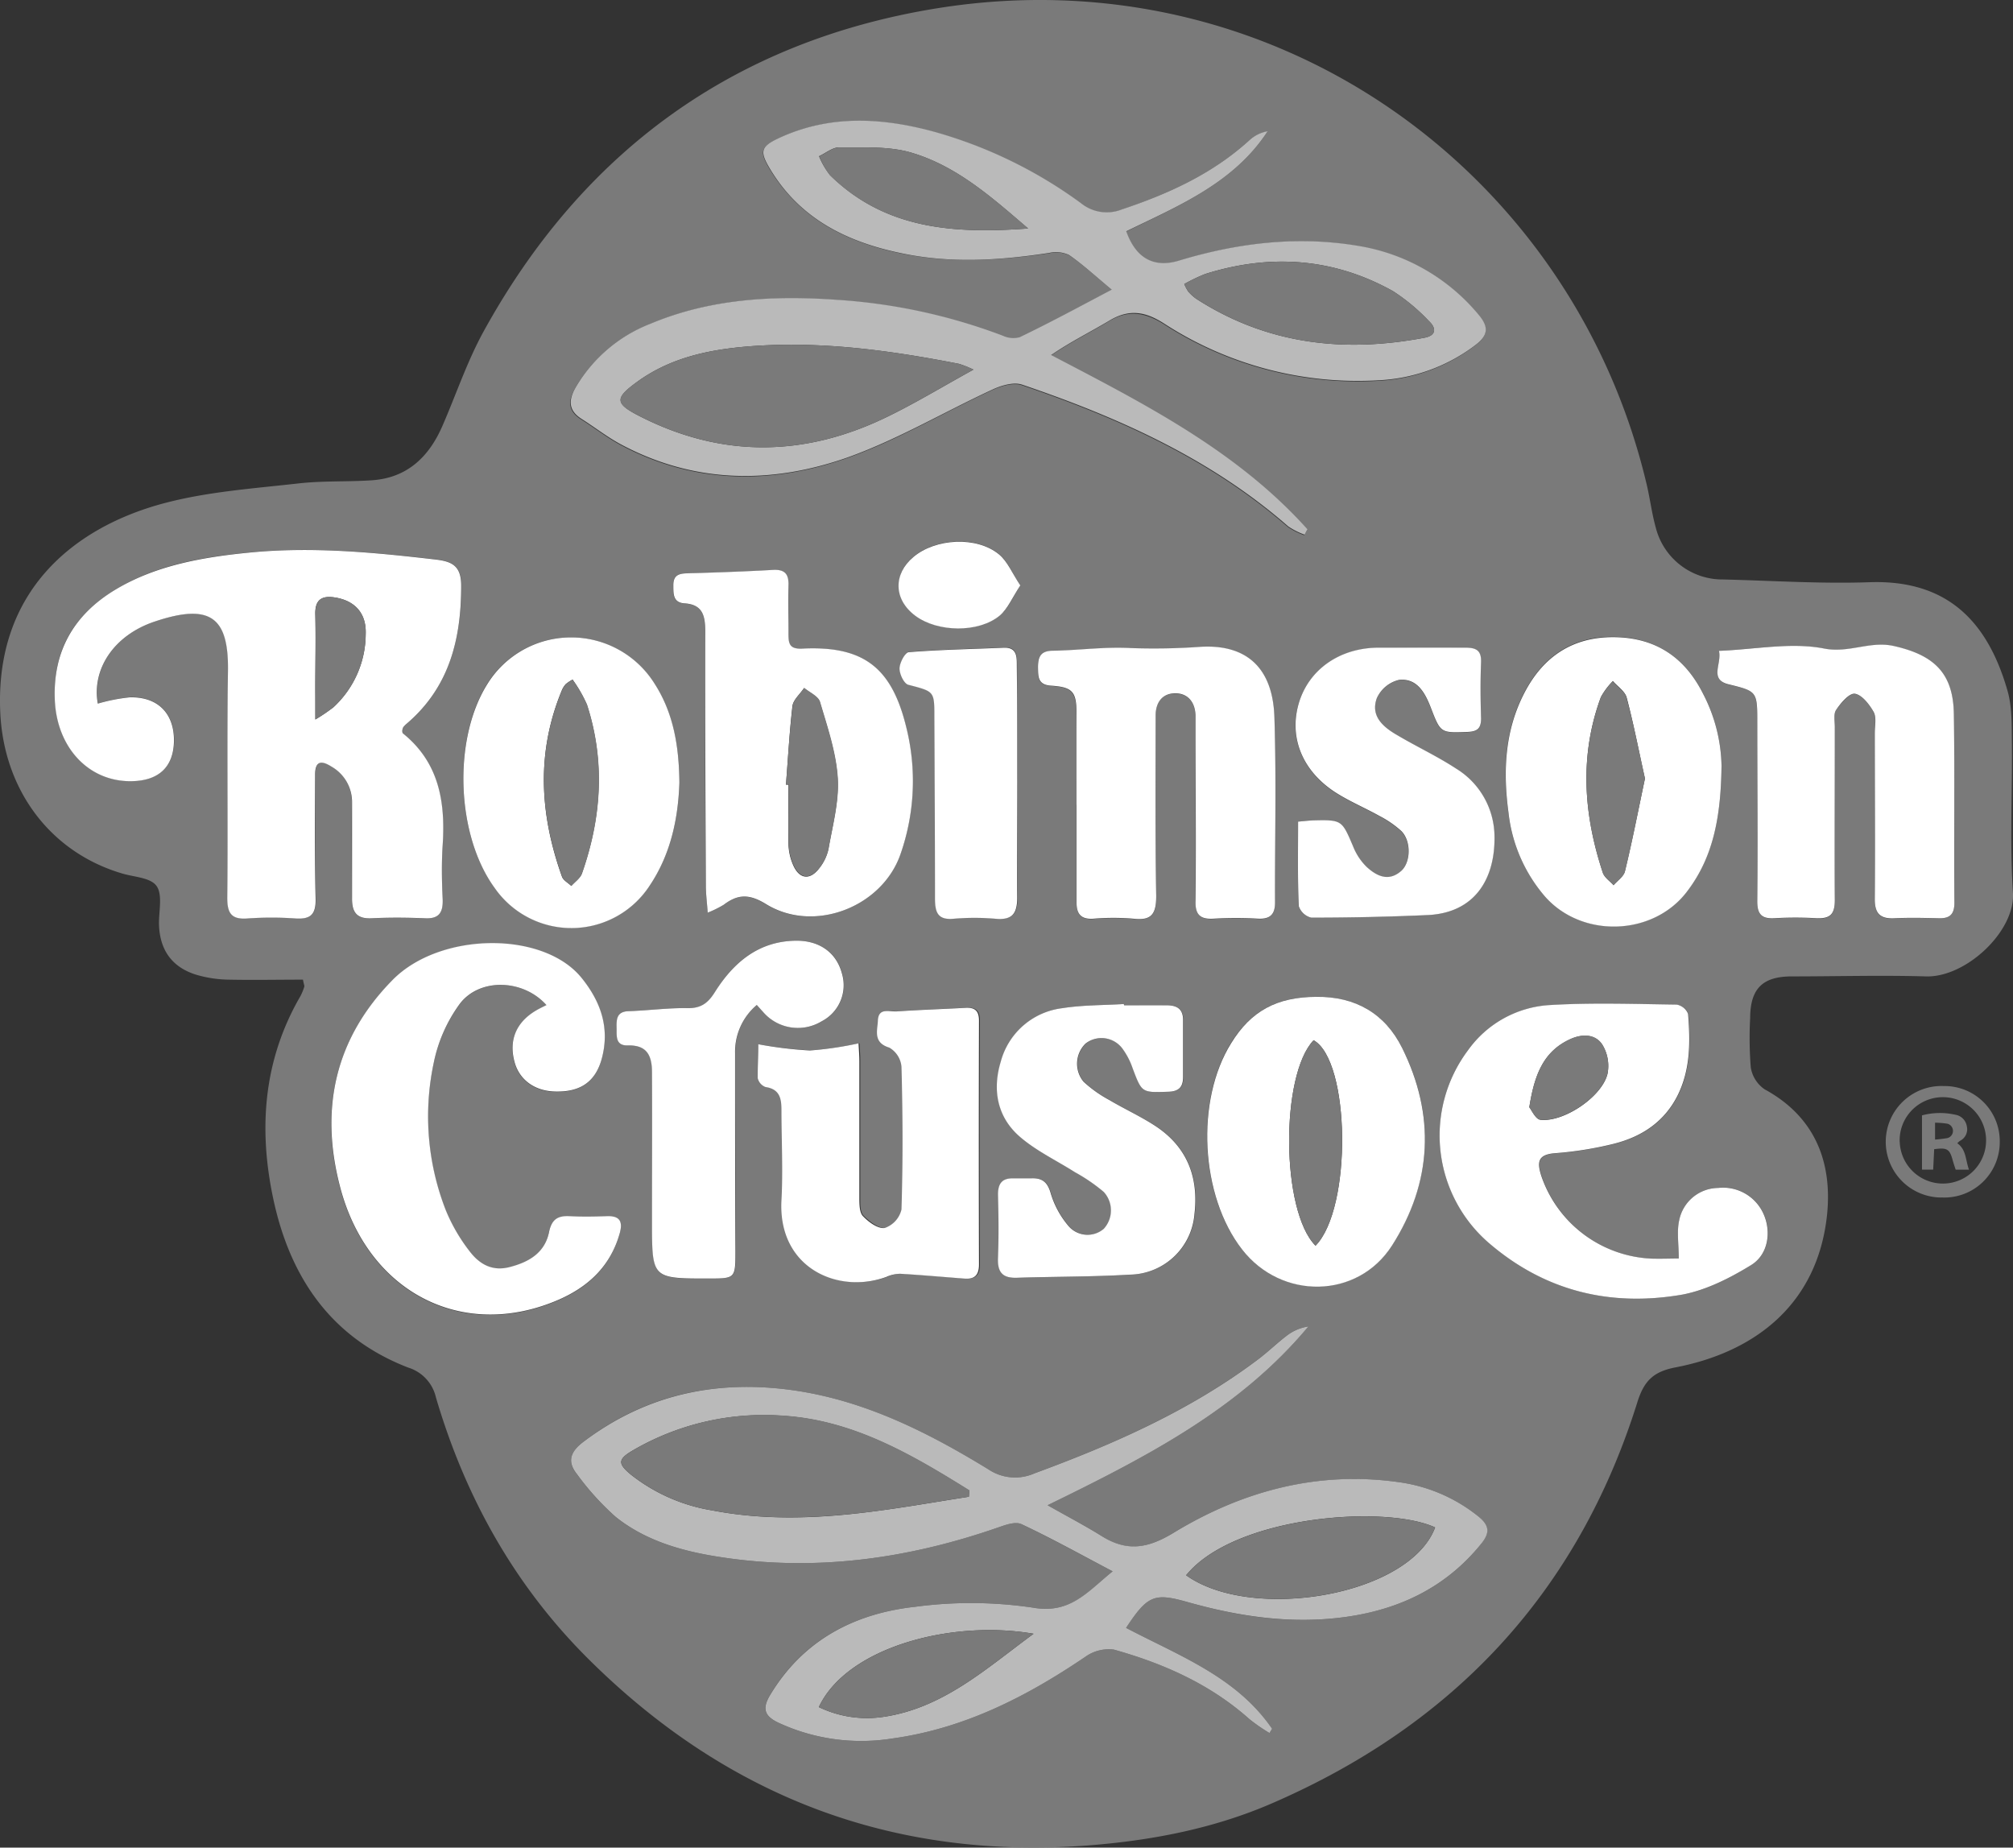 <svg xmlns="http://www.w3.org/2000/svg" viewBox="0 0 322.04 295.57"><rect x="0" y="0" width="322.04" height="295.57" fill="#333333" stroke="none"/><defs><style>.cls-1{fill:#7a7a7a;}.cls-2{fill:#bababa;}.cls-3{fill:#fff;}</style></defs><g id="Capa_2" data-name="Capa 2"><g id="Capa_1-2" data-name="Capa 1"><path class="cls-1" d="M319.92,182.75a8.86,8.86,0,0,1-9.15,8.82,8.92,8.92,0,1,1,.22-17.83A8.82,8.82,0,0,1,319.92,182.75Zm-16-.08a6.91,6.91,0,1,0,6.86-7.15A6.9,6.9,0,0,0,303.91,182.67Z"/><path class="cls-1" d="M315,187.12h-2.13c-.16-.5-.34-1-.49-1.56-.48-1.74-.87-2-2.95-1.72-.05,1-.1,2.1-.16,3.27h-1.79v-8.68a11.13,11.13,0,0,1,5.29-.11,2.23,2.23,0,0,1,1.88,1.84,2.07,2.07,0,0,1-1.1,2.35,4,4,0,0,0-.42.38C314.58,183.92,314.43,185.57,315,187.12Zm-5.43-4.82a18.35,18.35,0,0,0,2-.24,1.19,1.19,0,0,0,0-2.29,14,14,0,0,0-2-.17Z"/><path class="cls-1" d="M48.47,156.72c-4,0-7.93.08-11.87,0a19.35,19.35,0,0,1-5.25-.8c-3.94-1.24-5.85-4.07-5.92-8.22,0-2.06.6-4.65-.41-6s-3.66-1.39-5.6-2C7.92,136.24.72,126.32.06,114.31-1,94.48,12,84.18,26.61,80.41c6.84-1.77,14-2.27,21.1-3.07,3.91-.45,7.89-.24,11.83-.51,5.59-.39,9.06-3.72,11.21-8.63s3.92-10.22,6.52-15C93.1,24.31,117.33,6.61,149.83,1.34c53.82-8.71,101.78,26,113.61,76.18.54,2.28.82,4.63,1.45,6.88a11,11,0,0,0,10.79,8.3c7.8.19,15.62.71,23.41.44,12.77-.44,19,6.67,22.06,17.32.77,2.64.67,5.57.71,8.38.08,8-.35,16,.17,24,.39,6.11-7.49,13.55-13.91,13.36-7.15-.21-14.31,0-21.47,0-4.72,0-6.64,2-6.66,6.67a59.43,59.43,0,0,0,.1,7.9,5.26,5.26,0,0,0,2.21,3.49c7.76,4.22,10.87,11.23,10,20-1.47,14.24-11.36,22-24.22,24.48-3.52.67-5.05,2.12-6.12,5.53-9.51,30.42-29.35,51.59-58.43,64.2-9.47,4.11-19.49,6-29.8,6.78-31.19,2.26-57.66-8-79.68-29.94-11.77-11.73-19.63-25.86-24.31-41.76a6.51,6.51,0,0,0-4.43-4.77c-12.34-4.76-18.9-14.42-21.58-26.94-2.41-11.29-1.6-22.25,4.33-32.48a8.39,8.39,0,0,0,.63-1.55C48.71,157.66,48.6,157.46,48.47,156.72ZM178,251.37c-4.05,3.34-6.77,6.86-12.77,5.81a67.24,67.24,0,0,0-18.8-.14c-9.77,1.07-18,5.33-23.25,14.14-1.28,2.14-.91,3.34,1.32,4.4a31.46,31.46,0,0,0,18.2,2.54c11.48-1.57,21.47-6.66,30.93-13.08a6.41,6.41,0,0,1,4.57-1.14c8,2.22,15.41,5.53,21.67,11.12a29,29,0,0,0,3.21,2.22l.42-.68c-5.67-8.3-14.91-11.7-23.36-16.14,3.45-5.25,4.54-5.63,9.87-4.12,8.32,2.36,16.75,3.59,25.4,2.35s16-4.78,21.55-11.69c1.46-1.81,1.26-3-.52-4.42a25.83,25.83,0,0,0-12.57-5.42c-13.07-1.86-25.16,1.42-36.19,8.12-4.22,2.56-7.51,3-11.51.45-2.55-1.62-5.25-3-8.59-4.89,15.89-7.75,30.72-15.4,41.73-28.6a7.46,7.46,0,0,0-3.41,1.43c-1.58,1.19-3,2.59-4.57,3.78-10.88,8.19-23.16,13.62-35.85,18.29a7.66,7.66,0,0,1-7.38-.65c-10.42-6.38-21.28-11.75-33.72-12.94-11.46-1.1-21.84,1.52-31.08,8.56-2.09,1.6-2.59,3.2-1,5.17a42.92,42.92,0,0,0,6.19,6.83c4.75,3.79,10.49,5.44,16.41,6.37,15.33,2.43,30.2.38,44.76-4.68,1.19-.41,2.78-1,3.73-.54C168.11,246.05,172.71,248.61,178,251.37Zm-.11-205c-5.26,2.77-10,5.32-14.73,7.7a3.93,3.93,0,0,1-2.69-.24A91.29,91.29,0,0,0,133.75,48c-10.14-.71-20.17-.19-29.7,3.84A23.82,23.82,0,0,0,92,62.12c-1.18,2.08-1.14,3.66,1,5s4,2.82,6.16,4c11.79,6.35,24.19,6.45,36.41,2.14,8-2.84,15.44-7.29,23.19-10.87,1.41-.65,3.35-1.22,4.69-.77,15.41,5.24,30.15,11.82,42.59,22.69a11.6,11.6,0,0,0,2.61,1.31l.45-.86c-11.25-12.58-26.06-20.08-41-27.87,3.13-2.14,6.3-3.7,9.32-5.51s5.66-1.48,8.77.48a56.88,56.88,0,0,0,34.38,9.06A27.69,27.69,0,0,0,236,55.26c2.12-1.6,2.11-2.95.5-4.86a31.58,31.58,0,0,0-19.21-11c-9.75-1.7-19.31-.5-28.72,2.35-4,1.21-6.89-.34-8.43-4.69,8.36-4.12,17.19-7.73,22.62-16a5.71,5.71,0,0,0-2.89,1.38c-5.9,5.4-13,8.57-20.44,11.11a6.52,6.52,0,0,1-6.54-1,72.89,72.89,0,0,0-23.5-11.43c-8.27-2.25-16.53-2.74-24.59.91-3.19,1.45-3.37,2.19-1.6,5.13C128,35,135.36,38.7,144,40.51c8,1.67,15.91,1.17,23.87,0a4.89,4.89,0,0,1,3.2.34C173.27,42.34,175.27,44.2,177.85,46.34ZM64.36,116.83a1.69,1.69,0,0,1,.19-.52,3.72,3.72,0,0,1,.59-.6c6.77-5.81,8.62-13.48,8.67-22,0-3.18-1.48-3.92-4.1-4.22-9.8-1.12-19.61-2.08-29.49-1.14-7.61.72-15.12,1.94-21.8,6s-10,9.8-9.62,17.6c.31,7.57,5.35,13,12.06,13,4.53,0,7-2.3,7-6.57s-2.64-7-7.11-6.84a28.39,28.39,0,0,0-5.07,1c-1-5.48,2.54-10.94,9.11-13.13,9-3,11.84-.65,11.71,7.94-.18,12,0,24.09-.11,36.14,0,2.49.57,3.64,3.27,3.42a53.83,53.83,0,0,1,7.62,0c2.42.16,3.3-.61,3.24-3.16-.17-6.59,0-13.18-.08-19.77,0-2.3,1-2.41,2.59-1.38a6.53,6.53,0,0,1,3.26,5.87c-.06,5.08,0,10.16,0,15.24,0,2.19.72,3.32,3.13,3.2,2.82-.15,5.65-.13,8.47,0,2.26.11,3-.88,2.9-3-.1-2.91-.15-5.84,0-8.75.45-6.87-.58-13.15-6.33-17.8C64.38,117.26,64.4,117,64.36,116.83Zm23.06,44c-.44.22-.83.41-1.21.62-3.51,1.86-4.88,4.78-3.94,8.4.78,3,3.32,4.8,6.76,4.83,4,0,6.38-1.74,7.31-5.6,1.16-4.77-.31-8.85-3.31-12.57-6.12-7.58-22.66-7.4-30.25.32-9.19,9.34-11.66,20.54-8.42,33,4.41,17,19.67,24.83,35,18.15,4.79-2.08,8.29-5.38,9.76-10.61.59-2.1-.1-2.79-2.1-2.75s-4,.09-5.93,0-2.86.48-3.27,2.52c-.67,3.33-3.2,4.83-6.35,5.63-2.85.72-4.86-.59-6.38-2.56a28,28,0,0,1-3.79-6.54,41.19,41.19,0,0,1-1.94-23.54,24.07,24.07,0,0,1,4.11-9.39C76.66,156.37,83.72,156.62,87.42,160.79Zm181.15,40.54c-1.29,0-2.78.06-4.27,0a19.56,19.56,0,0,1-17.66-13.17c-.71-2.2-.66-3.48,2.18-3.7a56.54,56.54,0,0,0,9.42-1.51c4.44-1.12,8.09-3.51,10.21-7.78,2.05-4.12,2-8.55,1.65-13a2.43,2.43,0,0,0-1.81-1.48c-6.75-.09-13.52-.33-20.25.07A17.29,17.29,0,0,0,234.86,168a22.72,22.72,0,0,0,3.31,30.81c9,7.76,19.53,10.3,31,8.28,3.83-.68,7.59-2.66,11-4.73,2.75-1.69,3.23-5.32,2-8.1a7.08,7.08,0,0,0-7.28-4.23,6.43,6.43,0,0,0-6.24,5.17C268.23,197,268.57,199,268.57,201.33ZM113.22,146a17.21,17.21,0,0,0,2.54-1.24c2.25-1.71,4.08-1.76,6.75-.12,7.66,4.72,18.6.5,21.54-8a35.41,35.41,0,0,0,.92-20.26c-2.33-9.61-6.86-13.08-16.65-12.6-2,.09-2.23-.69-2.2-2.25,0-2.63-.06-5.27,0-7.9,0-1.81-.62-2.54-2.48-2.44-4.6.26-9.2.42-13.8.55-1.34,0-2.16.36-2.14,1.89,0,1.37-.08,2.79,1.79,2.91,3,.19,3.31,2,3.31,4.5,0,13.55,0,27.1.1,40.65C112.92,142.89,113.09,144.17,113.22,146Zm59-17.19h0c0,5.18,0,10.36,0,15.54,0,1.85.63,2.78,2.65,2.66a39.06,39.06,0,0,1,6.49,0c2.94.32,3.65-.85,3.6-3.66-.17-9.6-.07-19.2-.09-28.81,0-2.14,1-3.58,3.11-3.59s3.19,1.41,3.27,3.51c0,.75,0,1.51,0,2.26,0,9.13.07,18.27,0,27.4,0,2.26.74,3,2.93,2.88a61.59,61.59,0,0,1,7.06,0c1.94.1,2.74-.66,2.73-2.58,0-9.89.22-19.78-.1-29.66-.25-7.76-4.34-11.66-11.75-11.25a105,105,0,0,1-11.36.2c-4.11-.22-8.26.37-12.39.43-2,0-2.36,1.1-2.32,2.7,0,1.43-.06,2.75,2.1,2.89,3.43.22,4,1,4.06,4.39C172.26,119,172.22,123.87,172.22,128.76ZM275,104.12c.5,2.11-1.64,4.61,1.6,5.4,4.29,1,4.52,1.13,4.52,5.52,0,9.69.05,19.39,0,29.08,0,2.07.6,2.92,2.72,2.8a58.81,58.81,0,0,1,6.77,0c2.2.13,2.94-.65,2.91-2.91-.11-9.22-.05-18.44,0-27.67,0-.93-.24-2.1.22-2.75.78-1.1,2.15-2.71,3-2.58,1.16.17,2.36,1.7,3,2.92.48.88.17,2.21.18,3.34,0,8.85.05,17.69,0,26.54,0,2.27.78,3.27,3.13,3.12s4.71-.09,7.06,0c1.75,0,2.55-.57,2.54-2.44-.06-10.07.07-20.15-.08-30.21-.09-6.57-3.17-9.45-9.58-10.9-3.83-.87-7.18,1.18-11.18.4C286.54,102.71,280.83,103.89,275,104.12ZM210.6,159.47c-6.32,0-10.46,2.25-13.65,7.36-5.74,9.21-4.94,24.48,1.73,33,6.31,8.11,18.51,8,24-.63,6.43-10.07,7-20.86,1.61-31.6C221.59,162.16,216.84,159.39,210.6,159.47ZM108.69,125.21c-.06-5.92-1-11.16-4-15.82a15.75,15.75,0,0,0-26.86.2C72.42,118.44,73,133.66,79.13,142a14.94,14.94,0,0,0,24.84-.42C107.38,136.53,108.5,130.76,108.69,125.21Zm166.72-2.73a26,26,0,0,0-3-11.61c-2.95-5.8-7.68-8.91-14.22-9s-11.28,3.08-14.29,8.82c-3.2,6.1-3.48,12.64-2.59,19.25a24.63,24.63,0,0,0,5.88,13.49c5.91,6.63,17.15,6.31,22.58-.72C273.94,137.39,275.31,131.13,275.41,122.48Zm-154.1,44.57c0,1.87-.1,3.64.06,5.38a2,2,0,0,0,1.27,1.45c2.29.34,2.54,1.88,2.53,3.71,0,4.8.21,9.61,0,14.39-.6,10.89,9.12,15.1,16.81,12.26a5.61,5.61,0,0,1,2.17-.49c3.42.2,6.84.51,10.26.77,1.64.13,2.36-.51,2.36-2.27q-.08-19.47,0-38.94c0-1.61-.63-2.19-2.17-2.1-3.66.2-7.32.32-11,.57-1.16.07-3-.66-3,1.44-.07,1.62-.82,3.54,1.82,4.35a3.92,3.92,0,0,1,1.95,3.05c.17,7.61.2,15.24,0,22.85a4.11,4.11,0,0,1-2.67,2.95c-1.07.18-2.61-1-3.54-1.94-.58-.6-.53-1.94-.53-2.95,0-7.24,0-14.48,0-21.72,0-1-.08-2-.13-2.92a55.91,55.91,0,0,1-7.77,1.14A63.69,63.69,0,0,1,121.31,167.05Zm58.53-6.23v-.2c-3.28.2-6.6.15-9.83.66a11.65,11.65,0,0,0-9.86,8.57c-1.38,4.56-.55,9,3.16,12.09,2.6,2.22,5.8,3.73,8.72,5.59a27.9,27.9,0,0,1,4.6,3.15,4.36,4.36,0,0,1,0,5.9,4,4,0,0,1-5.56-.36,14.42,14.42,0,0,1-2.92-5.31c-.52-1.86-1.41-2.48-3.14-2.41-.94,0-1.88,0-2.82,0-1.77,0-2.52.77-2.48,2.58.07,3.38.11,6.77,0,10.15-.1,2.3.73,3.27,3.06,3.18,6-.2,12-.14,18-.5a10.54,10.54,0,0,0,10.37-9.69c.71-6-1.28-10.94-6.5-14.25-2.3-1.46-4.79-2.6-7.13-4a20,20,0,0,1-4.1-2.91,4.51,4.51,0,0,1,.31-6.12,4.17,4.17,0,0,1,6,.95,11.73,11.73,0,0,1,1.53,3c1.49,4,1.47,3.9,5.73,3.76,1.74-.06,2.35-.81,2.34-2.39,0-3,0-6,0-9,0-1.87-1-2.46-2.66-2.44C184.35,160.85,182.1,160.82,179.84,160.82Zm27.83-29.38c0,4.7-.09,9.11.09,13.51a2.8,2.8,0,0,0,2,1.84q9.3,0,18.59-.41c7.58-.34,10.82-5.79,10.72-12.57A12.82,12.82,0,0,0,232.93,123c-3-2-6.23-3.47-9.3-5.28-2.28-1.34-4.46-3.1-3.38-6a5.21,5.21,0,0,1,3.57-2.92c2.87-.29,4.15,2.08,5.07,4.46,1.57,4.08,1.56,4,5.87,3.87,1.54-.06,2.2-.54,2.16-2.13-.07-3-.1-6,0-9,.07-1.94-.79-2.38-2.53-2.35-4.61.08-9.22,0-13.83,0-6.28,0-11.28,3.58-12.83,9s.64,10.81,6,14.22c2.21,1.4,4.66,2.43,6.95,3.71a16.35,16.35,0,0,1,3.46,2.38c1.62,1.57,1.57,5,0,6.41-2,1.78-3.93.81-5.52-.64a9.42,9.42,0,0,1-2.15-3.24c-1.83-4.29-1.78-4.31-6.49-4.2C209.36,131.27,208.72,131.35,207.67,131.44Zm-86.6,29.33,1.15,1.24a7.33,7.33,0,0,0,9.26,1.37,6.49,6.49,0,0,0,3.24-7.66c-.88-3.32-3.59-5.29-7.41-5.23-6,.09-10,3.46-12.93,8.25-1,1.64-2.1,2.58-4.23,2.54-3.18-.07-6.37.38-9.56.48-2,.07-1.92,1.4-1.91,2.74s-.21,2.81,1.85,2.75c3-.07,3.84,1.59,3.81,4.33-.08,8,0,16,0,24,0,9,0,9,9.07,8.95,4.26,0,4.28,0,4.27-4.42,0-10.54-.06-21.08-.05-31.63A9.8,9.8,0,0,1,121.07,160.77Zm41.65-35.44c0-6.29,0-12.59,0-18.88,0-1.42,0-3-2.11-2.87-5.06.22-10.13.31-15.18.71-.59,0-1.46,1.67-1.47,2.58s.71,2.46,1.41,2.64c4.12,1.09,4.14,1,4.16,5.18,0,9.68.1,19.35.1,29,0,2.06.33,3.48,2.94,3.25a39.13,39.13,0,0,1,6.76,0c2.59.23,3.5-.76,3.45-3.33C162.65,137.55,162.73,131.44,162.72,125.33Zm.51-31.68c-1.3-1.94-2-3.84-3.42-5-3.56-2.93-10.14-2.56-13.69.43-3.2,2.68-3.06,6.86.31,9.4s10.13,2.78,13.53-.05C161.27,97.37,162,95.56,163.23,93.65Z"/><path class="cls-2" d="M178,251.37c-5.25-2.76-9.85-5.32-14.6-7.55-1-.45-2.54.13-3.73.54-14.56,5.06-29.43,7.11-44.76,4.68-5.92-.93-11.66-2.58-16.41-6.37a42.92,42.92,0,0,1-6.19-6.83c-1.6-2-1.1-3.57,1-5.17,9.24-7,19.62-9.66,31.08-8.56,12.44,1.19,23.3,6.56,33.72,12.94a7.66,7.66,0,0,0,7.38.65c12.69-4.67,25-10.1,35.85-18.29,1.57-1.19,3-2.59,4.57-3.78a7.46,7.46,0,0,1,3.41-1.43c-11,13.2-25.84,20.85-41.73,28.6,3.34,1.89,6,3.27,8.59,4.89,4,2.52,7.29,2.11,11.51-.45,11-6.7,23.12-10,36.19-8.12a25.83,25.83,0,0,1,12.57,5.42c1.78,1.41,2,2.61.52,4.42-5.58,6.91-12.93,10.46-21.55,11.69s-17.08,0-25.4-2.35c-5.33-1.51-6.42-1.13-9.87,4.12,8.45,4.44,17.69,7.84,23.36,16.14l-.42.68a29,29,0,0,1-3.21-2.22c-6.26-5.59-13.72-8.9-21.67-11.12a6.41,6.41,0,0,0-4.57,1.14c-9.46,6.42-19.45,11.51-30.93,13.08a31.46,31.46,0,0,1-18.2-2.54c-2.23-1.06-2.6-2.26-1.32-4.4,5.28-8.81,13.48-13.07,23.25-14.14a67.24,67.24,0,0,1,18.8.14C171.19,258.23,173.91,254.71,178,251.37ZM155,239.44l.05-1c-9.18-5.72-18.49-11.19-29.68-11.94A41.57,41.57,0,0,0,101.29,232c-2.44,1.42-2.51,2.12-.37,3.89a28.28,28.28,0,0,0,13,5.73c8.32,1.61,16.67,1.31,25,.27C144.34,241.22,149.68,240.27,155,239.44ZM189.76,252c10.47,7.51,35.71,3.32,39.83-7.65C221.55,240.66,197.47,242.51,189.76,252ZM131,273.09a17.74,17.74,0,0,0,10.29,1.57c9.58-1.4,16.42-7.69,24.06-13.3C152.27,259.09,135.5,263.49,131,273.09Z"/><path class="cls-2" d="M177.85,46.34c-2.58-2.14-4.58-4-6.81-5.54a4.89,4.89,0,0,0-3.2-.34c-8,1.22-15.91,1.72-23.87,0-8.61-1.81-16-5.52-20.73-13.35-1.77-2.94-1.59-3.68,1.6-5.13,8.06-3.65,16.32-3.16,24.59-.91a72.89,72.89,0,0,1,23.5,11.43,6.52,6.52,0,0,0,6.54,1C186.93,31,194,27.8,199.91,22.4A5.71,5.71,0,0,1,202.8,21c-5.43,8.31-14.26,11.92-22.62,16,1.54,4.35,4.44,5.9,8.43,4.69,9.41-2.85,19-4,28.72-2.35a31.58,31.58,0,0,1,19.21,11c1.61,1.91,1.62,3.26-.5,4.86a27.69,27.69,0,0,1-15.41,5.63,56.88,56.88,0,0,1-34.38-9.06c-3.11-2-5.66-2.34-8.77-.48s-6.19,3.37-9.32,5.51c14.9,7.79,29.71,15.29,41,27.87l-.45.86a11.6,11.6,0,0,1-2.61-1.31c-12.44-10.87-27.18-17.45-42.59-22.69-1.34-.45-3.28.12-4.69.77-7.75,3.58-15.18,8-23.19,10.87-12.22,4.31-24.62,4.21-36.41-2.14-2.14-1.16-4.09-2.69-6.16-4s-2.18-2.91-1-5a23.82,23.82,0,0,1,12-10.24c9.53-4,19.56-4.55,29.7-3.84a91.29,91.29,0,0,1,26.68,5.76,3.93,3.93,0,0,0,2.69.24C167.89,51.66,172.59,49.11,177.85,46.34ZM155.73,59.13a16.88,16.88,0,0,0-2.29-.92c-10.74-2.1-21.55-3.6-32.52-2.88-6.71.45-13.29,1.63-18.94,5.72-3.65,2.64-3.64,3.48.3,5.5,13.17,6.74,26.44,6.56,39.63.14C146.43,64.5,150.74,61.88,155.73,59.13Zm33.73-13.69a6.85,6.85,0,0,0,.64,1.2,7.49,7.49,0,0,0,1.25,1.14c11.3,7.3,23.61,8.71,36.57,6.24,1.83-.35,1.88-1.51.73-2.6a31.05,31.05,0,0,0-5.81-4.85c-9.54-5.32-19.62-6-30-2.75A26.33,26.33,0,0,0,189.46,45.44Zm-25-8.89c-5.81-5-11.5-10.07-18.85-12.18-3.57-1-7.55-.75-11.35-.8-1.07,0-2.16.92-3.23,1.42A12.53,12.53,0,0,0,132.78,28C141.72,36.81,152.91,37.39,164.5,36.55Z"/><path class="cls-3" d="M64.36,116.83c0,.18,0,.43.13.52,5.75,4.65,6.78,10.93,6.33,17.8-.19,2.91-.14,5.84,0,8.75.07,2.14-.64,3.13-2.9,3-2.82-.12-5.65-.14-8.47,0-2.41.12-3.15-1-3.13-3.2,0-5.08,0-10.16,0-15.24A6.53,6.53,0,0,0,53,122.62c-1.58-1-2.61-.92-2.59,1.38,0,6.59-.09,13.18.08,19.77.06,2.55-.82,3.32-3.24,3.16a53.83,53.83,0,0,0-7.62,0c-2.7.22-3.29-.93-3.27-3.42.12-12.05-.07-24.1.11-36.14.13-8.59-2.75-10.94-11.71-7.94-6.57,2.19-10.1,7.65-9.11,13.13a28.39,28.39,0,0,1,5.07-1c4.47-.14,7.11,2.52,7.11,6.84s-2.48,6.58-7,6.57c-6.71,0-11.75-5.43-12.06-13-.33-7.8,3.06-13.63,9.62-17.6s14.19-5.27,21.8-6c9.88-.94,19.69,0,29.49,1.14,2.62.3,4.12,1,4.1,4.22,0,8.53-1.9,16.2-8.67,22a3.72,3.72,0,0,0-.59.6A1.69,1.69,0,0,0,64.36,116.83ZM50.45,115.1a29.07,29.07,0,0,0,2.88-1.95,16,16,0,0,0,5.17-11.72c.12-3.27-1.67-5.31-4.87-5.84-2-.33-3.24.21-3.19,2.61.1,4,0,8,0,12.07C50.45,111.62,50.45,113,50.45,115.1Z"/><path class="cls-3" d="M87.42,160.79c-3.7-4.17-10.76-4.42-13.93-.11a24.07,24.07,0,0,0-4.11,9.39,41.19,41.19,0,0,0,1.94,23.54,28,28,0,0,0,3.79,6.54c1.52,2,3.53,3.28,6.38,2.56,3.15-.8,5.68-2.3,6.35-5.63.41-2,1.37-2.62,3.27-2.52s4,.07,5.93,0,2.69.65,2.1,2.75c-1.47,5.23-5,8.53-9.76,10.61-15.35,6.68-30.61-1.16-35-18.15-3.24-12.46-.77-23.66,8.42-33,7.59-7.72,24.13-7.9,30.25-.32,3,3.72,4.47,7.8,3.31,12.57-.93,3.86-3.3,5.64-7.31,5.6-3.44,0-6-1.84-6.76-4.83-.94-3.62.43-6.54,3.94-8.4C86.59,161.2,87,161,87.42,160.79Z"/><path class="cls-3" d="M268.57,201.33c0-2.32-.34-4.3.07-6.12a6.43,6.43,0,0,1,6.24-5.17,7.08,7.08,0,0,1,7.28,4.23c1.22,2.78.74,6.41-2,8.1-3.38,2.07-7.14,4-11,4.73-11.48,2-22-.52-31-8.28A22.72,22.72,0,0,1,234.86,168,17.29,17.29,0,0,1,248,160.78c6.73-.4,13.5-.16,20.25-.07a2.43,2.43,0,0,1,1.81,1.48c.35,4.42.4,8.85-1.65,13-2.12,4.27-5.77,6.66-10.21,7.78a56.54,56.54,0,0,1-9.42,1.51c-2.84.22-2.89,1.5-2.18,3.7a19.56,19.56,0,0,0,17.66,13.17C265.79,201.39,267.28,201.33,268.57,201.33Zm-23.91-24.2c.38.46,1,1.87,1.72,2,3.73.48,9.92-3.67,10.79-7.35a6.52,6.52,0,0,0-.83-4.65c-1.13-1.69-3.16-1.76-5.08-.9C246.86,168.19,245.46,172.06,244.66,177.13Z"/><path class="cls-3" d="M113.22,146c-.13-1.78-.3-3.06-.3-4.33-.06-13.55-.12-27.1-.1-40.65,0-2.45-.35-4.31-3.31-4.5-1.87-.12-1.78-1.54-1.79-2.91,0-1.53.8-1.85,2.14-1.89,4.6-.13,9.2-.29,13.8-.55,1.86-.1,2.53.63,2.48,2.44-.08,2.63,0,5.27,0,7.9,0,1.56.24,2.34,2.2,2.25,9.79-.48,14.32,3,16.65,12.6a35.41,35.41,0,0,1-.92,20.26c-2.94,8.52-13.88,12.74-21.54,8-2.67-1.64-4.5-1.59-6.75.12A17.21,17.21,0,0,1,113.22,146Zm12.52-20.46.4,0c0,3.18-.06,6.37,0,9.56a8.89,8.89,0,0,0,.73,3.25c1,2.32,2.72,2.53,4.23.5a7.49,7.49,0,0,0,1.42-3c.65-3.76,1.71-7.6,1.48-11.34-.26-4.11-1.66-8.18-2.84-12.18-.27-.92-1.66-1.51-2.54-2.25-.64,1-1.72,1.86-1.85,2.89C126.3,117.09,126.07,121.29,125.74,125.49Z"/><path class="cls-3" d="M172.22,128.76c0-4.89,0-9.79,0-14.68,0-3.41-.63-4.17-4.06-4.39-2.16-.14-2.06-1.46-2.1-2.89,0-1.6.31-2.67,2.32-2.7,4.13-.06,8.28-.65,12.39-.43a105,105,0,0,0,11.36-.2c7.41-.41,11.5,3.49,11.75,11.25.32,9.88.07,19.77.1,29.66,0,1.92-.79,2.68-2.73,2.58a61.59,61.59,0,0,0-7.06,0c-2.19.14-3-.62-2.93-2.88.11-9.13,0-18.27,0-27.4,0-.75,0-1.51,0-2.26-.08-2.1-1.23-3.53-3.27-3.51s-3.12,1.45-3.11,3.59c0,9.61-.08,19.21.09,28.81,0,2.81-.66,4-3.6,3.66a39.06,39.06,0,0,0-6.49,0c-2,.12-2.67-.81-2.65-2.66,0-5.18,0-10.36,0-15.54Z"/><path class="cls-3" d="M275,104.12c5.84-.23,11.55-1.41,16.82-.37,4,.78,7.35-1.27,11.18-.4,6.41,1.45,9.49,4.33,9.58,10.9.15,10.06,0,20.14.08,30.21,0,1.87-.79,2.49-2.54,2.44-2.35-.06-4.71-.12-7.06,0s-3.15-.85-3.13-3.12c.06-8.85,0-17.69,0-26.54,0-1.13.3-2.46-.18-3.34-.68-1.22-1.88-2.75-3-2.92-.9-.13-2.27,1.48-3,2.58-.46.65-.22,1.82-.22,2.75,0,9.23-.07,18.45,0,27.67,0,2.26-.71,3-2.91,2.91a58.81,58.81,0,0,0-6.77,0c-2.12.12-2.74-.73-2.72-2.8.08-9.69,0-19.39,0-29.08,0-4.39-.23-4.47-4.52-5.52C273.35,108.73,275.49,106.23,275,104.12Z"/><path class="cls-3" d="M210.6,159.47c6.24-.08,11,2.69,13.71,8.17,5.34,10.74,4.82,21.53-1.61,31.6-5.51,8.63-17.71,8.74-24,.63-6.67-8.56-7.47-23.83-1.73-33C200.14,161.72,204.28,159.49,210.6,159.47Zm-.14,39.81c5.89-6,5.56-29.6-.31-32.87C204.82,172,204.94,193.75,210.46,199.28Z"/><path class="cls-3" d="M108.69,125.21c-.19,5.55-1.31,11.32-4.72,16.41a14.94,14.94,0,0,1-24.84.42c-6.12-8.38-6.71-23.6-1.26-32.45a15.75,15.75,0,0,1,26.86-.2C107.72,114.05,108.63,119.29,108.69,125.21ZM91.6,108.72a6.47,6.47,0,0,0-1.1.73,3.67,3.67,0,0,0-.6.94c-4.15,10-3.55,19.91,0,29.85.21.6,1,1,1.49,1.49.58-.67,1.43-1.24,1.7-2,3.12-8.9,3.74-17.92.8-27A21.72,21.72,0,0,0,91.6,108.72Z"/><path class="cls-3" d="M275.41,122.48c-.1,8.65-1.47,14.91-5.62,20.27-5.43,7-16.67,7.35-22.58.72A24.63,24.63,0,0,1,241.33,130c-.89-6.61-.61-13.15,2.59-19.25,3-5.74,7.71-8.88,14.29-8.82s11.27,3.16,14.22,9A26,26,0,0,1,275.41,122.48Zm-12.25,2.06c-1-4.43-1.81-8.73-2.92-12.94-.26-1-1.45-1.77-2.21-2.65a11.51,11.51,0,0,0-1.92,2.56c-3.46,9.38-2.77,18.77.31,28.09.26.78,1.13,1.35,1.72,2,.63-.74,1.62-1.39,1.82-2.23C261.13,134.5,262.1,129.57,263.16,124.54Z"/><path class="cls-3" d="M121.31,167.05a63.69,63.69,0,0,0,8.27,1,55.91,55.91,0,0,0,7.77-1.14c.05,1,.13,1.93.13,2.92,0,7.24,0,14.48,0,21.72,0,1,0,2.35.53,2.95.93,1,2.47,2.12,3.54,1.94a4.11,4.11,0,0,0,2.67-2.95c.24-7.61.21-15.24,0-22.85a3.92,3.92,0,0,0-1.95-3.05c-2.64-.81-1.89-2.73-1.82-4.35.09-2.1,1.89-1.37,3-1.44,3.65-.25,7.31-.37,11-.57,1.54-.09,2.18.49,2.17,2.1q-.06,19.47,0,38.94c0,1.76-.72,2.4-2.36,2.27-3.42-.26-6.84-.57-10.26-.77a5.61,5.61,0,0,0-2.17.49c-7.69,2.84-17.41-1.37-16.81-12.26.26-4.78,0-9.59,0-14.39,0-1.83-.24-3.37-2.53-3.71a2,2,0,0,1-1.27-1.45C121.21,170.69,121.31,168.92,121.31,167.05Z"/><path class="cls-3" d="M179.84,160.82c2.26,0,4.51,0,6.77,0,1.69,0,2.68.57,2.66,2.44,0,3,0,6,0,9,0,1.58-.6,2.33-2.34,2.39-4.26.14-4.24.21-5.73-3.76a11.73,11.73,0,0,0-1.53-3,4.17,4.17,0,0,0-6-.95,4.51,4.51,0,0,0-.31,6.12,20,20,0,0,0,4.1,2.91c2.34,1.39,4.83,2.53,7.13,4,5.22,3.31,7.21,8.2,6.5,14.25a10.54,10.54,0,0,1-10.37,9.69c-6,.36-12,.3-18,.5-2.33.09-3.16-.88-3.06-3.18.13-3.38.09-6.77,0-10.15,0-1.81.71-2.62,2.48-2.58.94,0,1.88,0,2.82,0,1.73-.07,2.62.55,3.14,2.41a14.42,14.42,0,0,0,2.92,5.31,4,4,0,0,0,5.56.36,4.36,4.36,0,0,0,0-5.9,27.9,27.9,0,0,0-4.6-3.15c-2.92-1.86-6.12-3.37-8.72-5.59-3.71-3.14-4.54-7.53-3.16-12.09a11.65,11.65,0,0,1,9.86-8.57c3.23-.51,6.55-.46,9.83-.66Z"/><path class="cls-3" d="M207.67,131.44c1.05-.09,1.69-.17,2.33-.19,4.71-.11,4.66-.09,6.49,4.2a9.42,9.42,0,0,0,2.15,3.24c1.59,1.45,3.5,2.42,5.52.64,1.57-1.39,1.62-4.84,0-6.41a16.35,16.35,0,0,0-3.46-2.38c-2.29-1.28-4.74-2.31-6.95-3.71-5.36-3.41-7.55-8.77-6-14.22s6.55-9,12.83-9c4.61,0,9.22,0,13.83,0,1.74,0,2.6.41,2.53,2.35-.12,3-.09,6,0,9,0,1.59-.62,2.07-2.16,2.13-4.31.15-4.3.21-5.87-3.87-.92-2.38-2.2-4.75-5.07-4.46a5.21,5.21,0,0,0-3.57,2.92c-1.08,2.94,1.1,4.7,3.38,6,3.07,1.81,6.33,3.33,9.3,5.28a12.82,12.82,0,0,1,6.14,10.86c.1,6.78-3.14,12.23-10.72,12.57q-9.28.41-18.59.41a2.8,2.8,0,0,1-2-1.84C207.58,140.55,207.67,136.14,207.67,131.44Z"/><path class="cls-3" d="M121.07,160.77a9.8,9.8,0,0,0-3.47,7.71c0,10.55,0,21.09.05,31.63,0,4.41,0,4.41-4.27,4.42-9.07,0-9.07,0-9.07-8.95,0-8,0-16,0-24,0-2.74-.82-4.4-3.81-4.33-2.06.06-1.83-1.45-1.85-2.75s-.1-2.67,1.91-2.74c3.19-.1,6.38-.55,9.56-.48,2.13,0,3.2-.9,4.23-2.54,3-4.79,7-8.16,12.93-8.25,3.82-.06,6.53,1.91,7.41,5.23a6.49,6.49,0,0,1-3.24,7.66,7.33,7.33,0,0,1-9.26-1.37Z"/><path class="cls-3" d="M162.73,125.33c0,6.11-.08,12.22,0,18.32,0,2.57-.86,3.56-3.45,3.33a39.13,39.13,0,0,0-6.76,0c-2.61.23-2.93-1.19-2.94-3.25,0-9.68-.06-19.35-.1-29,0-4.19,0-4.09-4.16-5.18-.7-.18-1.43-1.73-1.41-2.64s.88-2.53,1.47-2.58c5.05-.4,10.12-.49,15.18-.71,2.15-.09,2.11,1.45,2.11,2.87C162.74,112.74,162.72,119,162.73,125.33Z"/><path class="cls-3" d="M163.23,93.65c-1.26,1.91-2,3.72-3.27,4.81-3.4,2.83-10,2.69-13.53.05s-3.51-6.72-.31-9.4c3.55-3,10.13-3.36,13.69-.43C161.19,89.81,161.93,91.71,163.23,93.65Z"/><path class="cls-1" d="M155,239.44c-5.36.83-10.7,1.78-16.07,2.45-8.34,1-16.69,1.34-25-.27a28.28,28.28,0,0,1-13-5.73c-2.14-1.77-2.07-2.47.37-3.89a41.57,41.57,0,0,1,24.12-5.53c11.19.75,20.5,6.22,29.68,11.94Z"/><path class="cls-1" d="M189.76,252c7.71-9.48,31.79-11.33,39.83-7.65C225.47,255.31,200.23,259.5,189.76,252Z"/><path class="cls-1" d="M131,273.09c4.52-9.6,21.29-14,34.35-11.73-7.64,5.61-14.48,11.9-24.06,13.3A17.74,17.74,0,0,1,131,273.09Z"/><path class="cls-1" d="M155.73,59.13c-5,2.75-9.3,5.37-13.82,7.56-13.19,6.42-26.46,6.6-39.63-.14-3.94-2-4-2.86-.3-5.5,5.65-4.09,12.23-5.27,18.94-5.72,11-.72,21.78.78,32.52,2.88A16.88,16.88,0,0,1,155.73,59.13Z"/><path class="cls-1" d="M189.46,45.44a26.33,26.33,0,0,1,3.39-1.62c10.37-3.24,20.45-2.57,30,2.75a31.05,31.05,0,0,1,5.81,4.85c1.15,1.09,1.1,2.25-.73,2.6-13,2.47-25.27,1.06-36.57-6.24a7.49,7.49,0,0,1-1.25-1.14A6.85,6.85,0,0,1,189.46,45.44Z"/><path class="cls-1" d="M164.5,36.55c-11.59.84-22.78.26-31.72-8.51A12.53,12.53,0,0,1,131.07,25c1.07-.5,2.16-1.43,3.23-1.42,3.8.05,7.78-.23,11.35.8C153,26.48,158.69,31.59,164.5,36.55Z"/><path class="cls-1" d="M50.45,115.1c0-2.13,0-3.48,0-4.83,0-4,.08-8,0-12.07,0-2.4,1.18-2.94,3.19-2.61,3.2.53,5,2.57,4.87,5.84a16,16,0,0,1-5.17,11.72A29.07,29.07,0,0,1,50.45,115.1Z"/><path class="cls-1" d="M244.66,177.13c.8-5.07,2.2-8.94,6.6-10.93,1.92-.86,4-.79,5.08.9a6.52,6.52,0,0,1,.83,4.65c-.87,3.68-7.06,7.83-10.79,7.35C245.63,179,245,177.59,244.66,177.13Z"/><path class="cls-1" d="M125.74,125.49c.33-4.2.56-8.4,1.07-12.57.13-1,1.21-1.93,1.85-2.89.88.74,2.27,1.33,2.54,2.25,1.18,4,2.58,8.07,2.84,12.18.23,3.74-.83,7.58-1.48,11.34a7.49,7.49,0,0,1-1.42,3c-1.51,2-3.22,1.82-4.23-.5a8.89,8.89,0,0,1-.73-3.25c-.1-3.19,0-6.38,0-9.56Z"/><path class="cls-1" d="M210.46,199.28c-5.52-5.53-5.64-27.32-.31-32.87C216,169.68,216.35,193.3,210.46,199.28Z"/><path class="cls-1" d="M91.6,108.72a21.72,21.72,0,0,1,2.32,4c2.94,9.08,2.32,18.1-.8,27-.27.78-1.12,1.35-1.7,2-.51-.49-1.28-.89-1.49-1.49-3.58-9.94-4.18-19.9,0-29.85a3.67,3.67,0,0,1,.6-.94A6.47,6.47,0,0,1,91.6,108.72Z"/><path class="cls-1" d="M263.16,124.54c-1.06,5-2,10-3.2,14.86-.2.84-1.19,1.49-1.82,2.23-.59-.68-1.46-1.25-1.72-2-3.08-9.32-3.77-18.71-.31-28.09A11.51,11.51,0,0,1,258,109c.76.88,2,1.64,2.21,2.65C261.35,115.81,262.19,120.11,263.16,124.54Z"/></g></g></svg>
